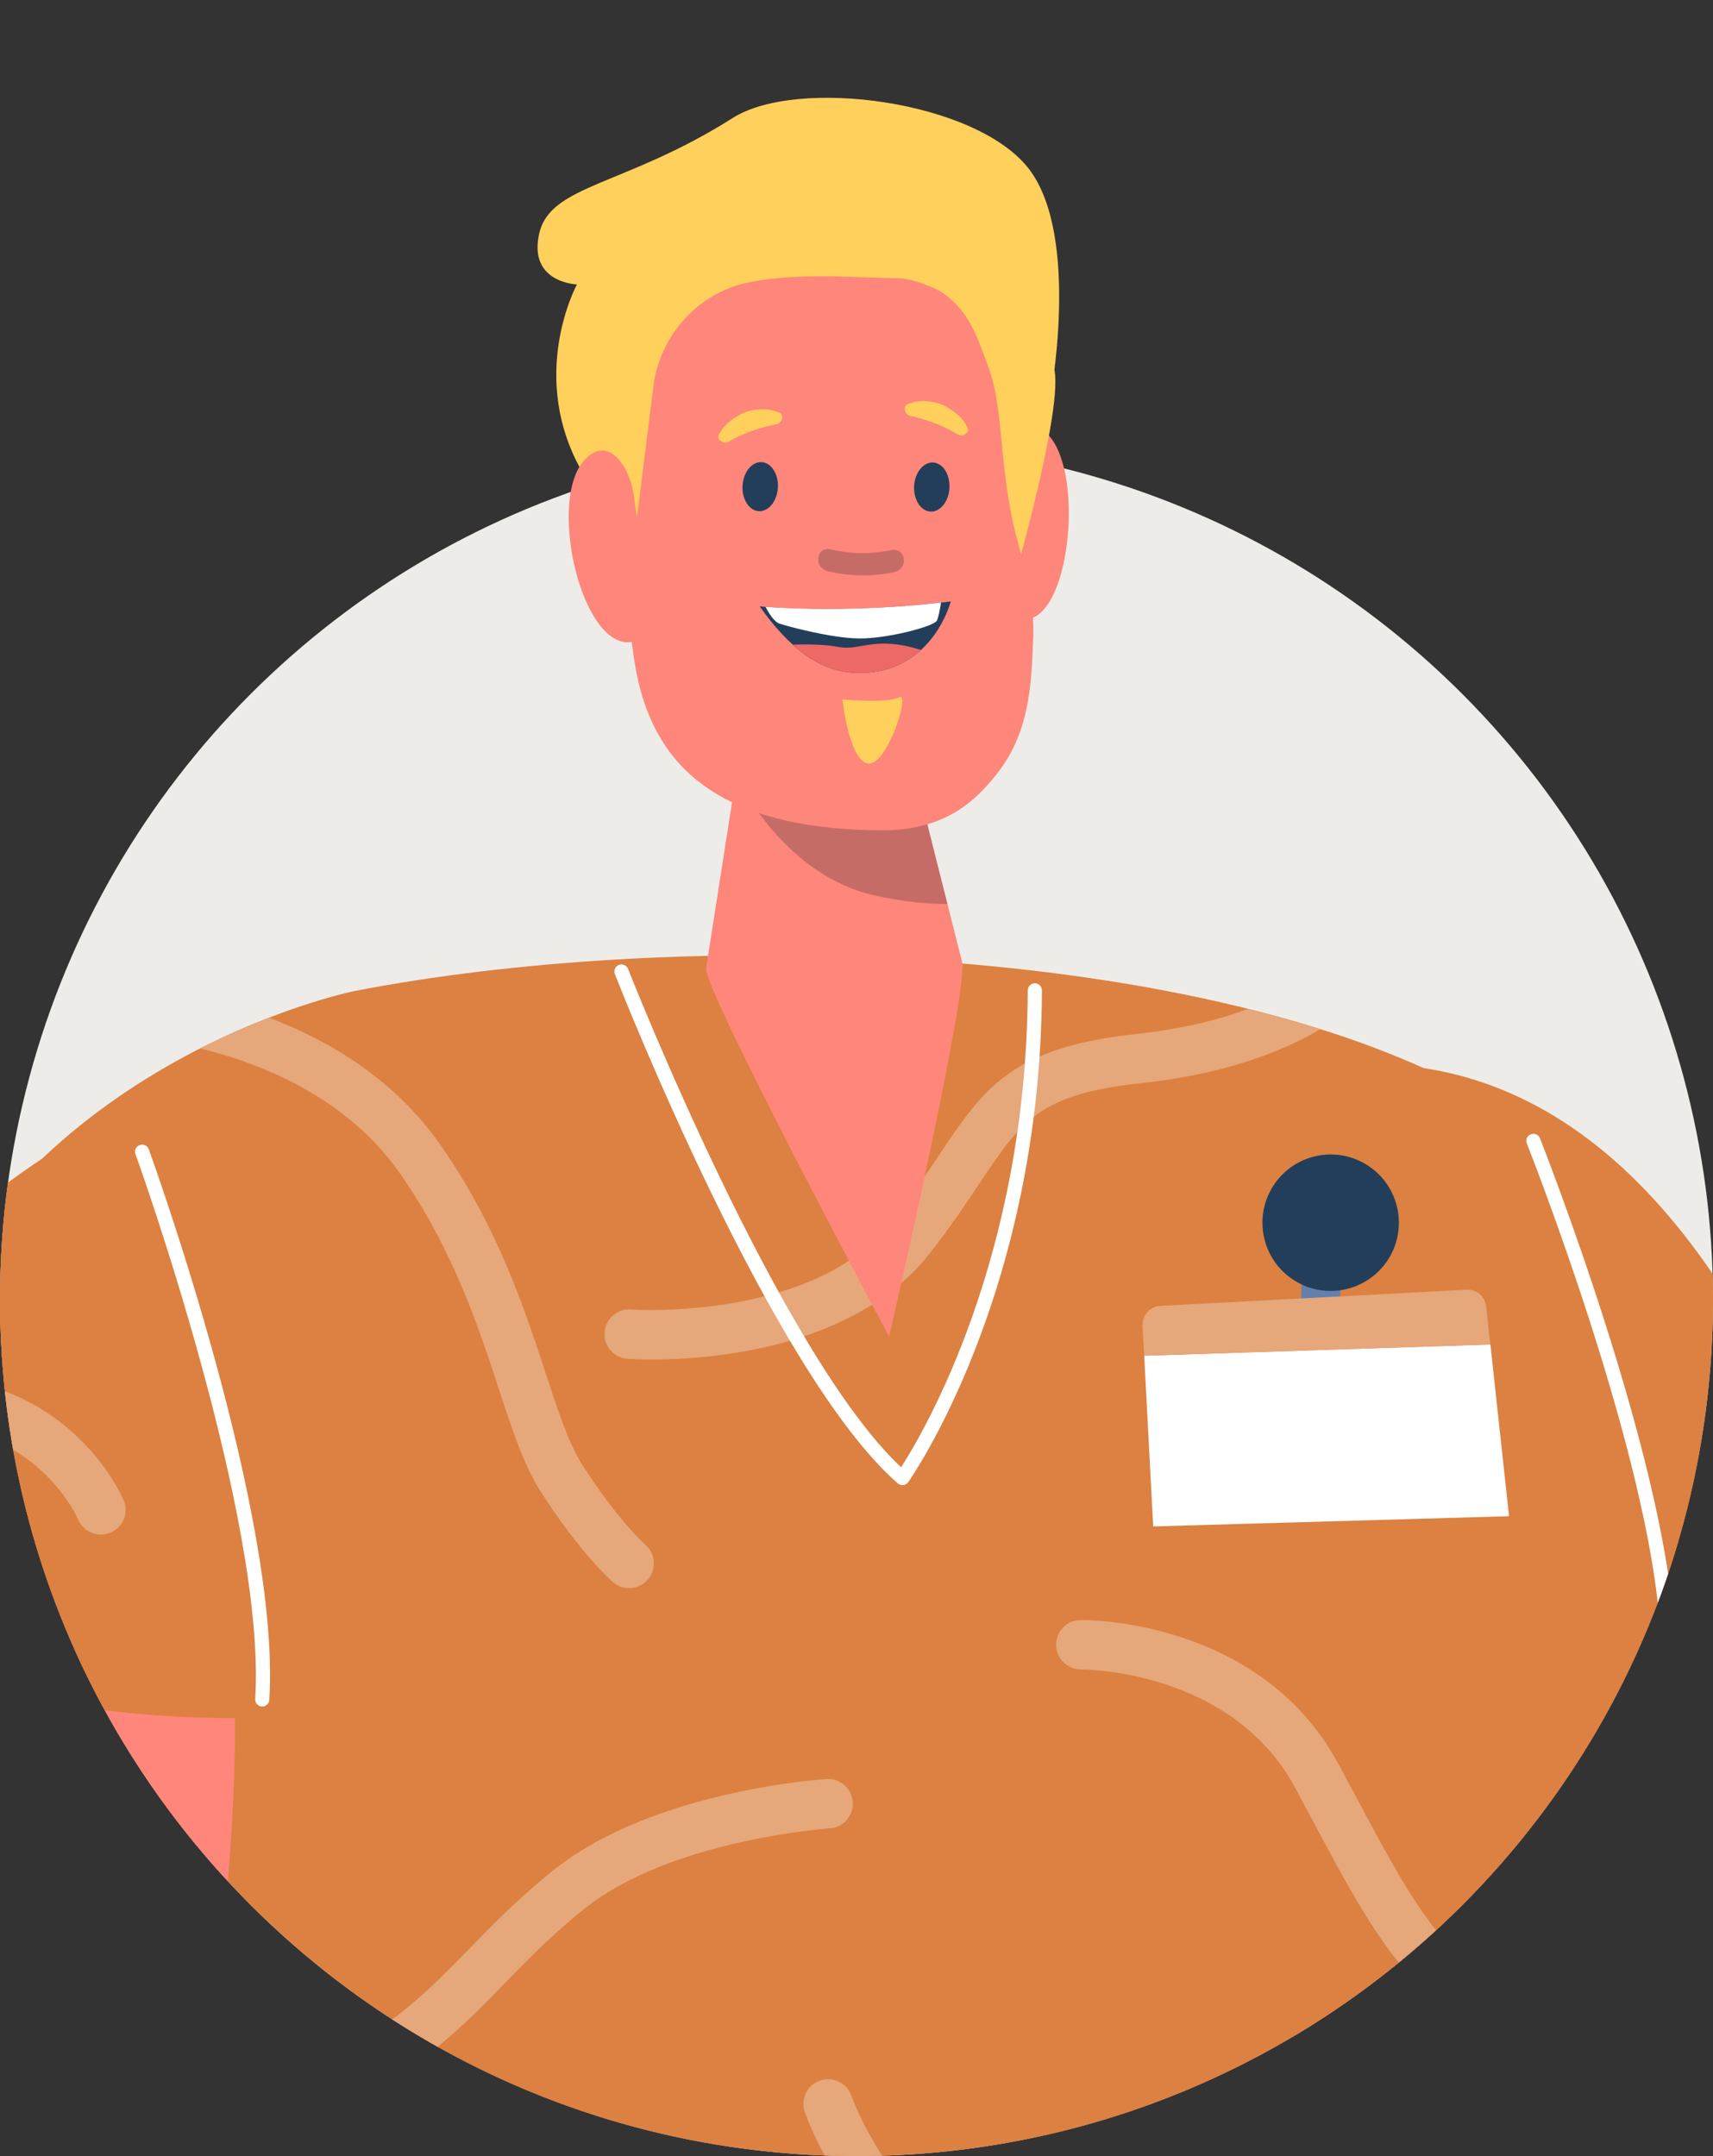 <?xml version="1.0" encoding="UTF-8"?><svg id="Layer_2" xmlns="http://www.w3.org/2000/svg" xmlns:xlink="http://www.w3.org/1999/xlink" viewBox="0 0 264.81 333.26"><rect x="0" y="0" width="264.81" height="333.26" fill="#333333" stroke="none"/><defs><style>.cls-1{fill:#ff867a;}.cls-1,.cls-2,.cls-3,.cls-4,.cls-5,.cls-6,.cls-7,.cls-8,.cls-9,.cls-10,.cls-11{stroke-width:0px;}.cls-12{clip-path:url(#clippath);}.cls-2{fill:none;}.cls-3{fill:#eeece8;}.cls-4{fill:#ed6966;}.cls-5{fill:#c66c67;}.cls-6{fill:#233e5a;}.cls-7{fill:#6380ad;}.cls-8{fill:#dc8141;}.cls-9{fill:#ffd05c;}.cls-10{fill:#e6a77a;}.cls-11{fill:#fff;}</style><clipPath id="clippath"><path class="cls-2" d="M264.81,200.85c0,73.13-59.28,132.4-132.4,132.4S0,273.98,0,200.85c0-14.93,2.47-29.28,7.02-42.66C24.78,106,70.15,0,128.35,0c49.72,0,97.09,95.85,119.73,136.38,10.66,19.08,16.73,41.07,16.73,64.47Z"/></clipPath></defs><g id="_Layer_"><circle class="cls-3" cx="132.4" cy="200.85" r="132.4" transform="translate(-103.24 152.45) rotate(-45)"/><g class="cls-12"><path class="cls-9" d="M162.26,62.11s4.91-25.38-3.18-35.97c-8.09-10.59-35.81-14.23-45.78-7.92-16.71,10.58-28.24,10.27-29.95,17.9-1.71,7.62,5.84,7.84,5.84,7.84,0,0-7.83,14.34,1.03,29.36,14.37,24.38,68.66,2.93,72.04-11.22Z"/><path class="cls-8" d="M288.37,249.2c-16.18-52.66-40.73-82.87-73.6-84.66-19.99-1.09-18.56,2.43-19.74,86.44-.03,2.47-.02,5.05.04,7.72,34.19,1.36,67,.39,93.3-9.51Z"/><path class="cls-1" d="M304.29,321.81c-4.53-28.49-9.77-52.59-15.92-72.61-26.3,9.9-59.11,10.87-93.3,9.51,1.91,88.39,52.93,285.41,66.04,293.97,13.51,8.81,49.93,7.34,61.68-6.17,11.75-13.51-2.06-121.3-18.5-224.7Z"/><path class="cls-1" d="M161.86,67.03c-3.89-3.72-6.44,1.75-6.44,6.53,0,2.52-.08,5.02-.38,7.46-.73,6.15-.69,15.77,4.13,14.62,6.48-1.55,8.35-23.19,2.69-28.61Z"/><path class="cls-8" d="M-15.92,213.75c17.17-49.81,70.67-60.56,70.7-60.57,48.49-9.41,122.69-7.72,166.09,12.27,61.28,28.23,32,127.49,32.55,217.95.49,81.2,6.09,156.28,7.68,180.02-8.27,15.02-257.61,23.47-292.2,2.64,3.76-40.65,27.7-103.03,26.37-184.39-1.12-68.72-19.45-144.01-11.2-167.93Z"/><path class="cls-9" d="M156.53,90.47s8.07-27.91,6.39-33.62c-1.68-5.71-14.4-4.35-14.53-1.38-.13,2.98,8.14,35,8.14,35Z"/><path class="cls-10" d="M30.93,162.05c8.38,2.01,22.34,7.07,30.87,19.27,8.22,11.76,12.14,23.7,15.29,33.3,2.09,6.36,3.89,11.86,6.47,15.89,6.24,9.74,11.01,13.87,11.21,14.04.72.62,1.6.92,2.48.92,1.08,0,2.15-.45,2.91-1.34,1.37-1.6,1.19-4.02-.42-5.39-.04-.03-4.19-3.7-9.74-12.36-2.06-3.21-3.72-8.28-5.65-14.15-3.31-10.08-7.42-22.62-16.29-35.3-7.29-10.43-17.69-16.32-26.5-19.64-3.2,1.24-6.81,2.8-10.64,4.75Z"/><path class="cls-10" d="M97.55,202.39c-2.11-.15-3.94,1.43-4.09,3.54-.15,2.11,1.43,3.94,3.54,4.09.25.02,1.61.11,3.75.11,8.94,0,31.45-1.58,43.13-16.59,3.16-4.06,5.5-7.56,7.56-10.66,6.51-9.74,9.2-13.77,25.06-15.47,12.3-1.32,21.3-4.62,27.61-8.33-3.61-1.14-7.35-2.18-11.19-3.14-4.56,1.7-10.25,3.12-17.23,3.87-19.41,2.08-23.62,8.39-30.6,18.83-1.99,2.98-4.25,6.37-7.24,10.21-11.91,15.31-39.83,13.59-40.29,13.55Z"/><path class="cls-10" d="M206.88,272.6c-12.04-22.26-38.73-22.23-39.84-22.21-2.11.02-3.8,1.75-3.78,3.86.02,2.11,1.74,3.79,3.86,3.78.24,0,23.17-.03,33.04,18.2,1.01,1.87,1.98,3.69,2.92,5.45,9.56,17.91,16.47,30.85,32.28,33.11,1.83.26,3.72.38,5.64.38,5.36,0,10.91-.91,15.88-2.09.21-2.69.41-5.37.61-8.04-6.51,1.74-14.42,3.13-21.05,2.18-11.97-1.71-17.48-12.04-26.62-29.14-.95-1.77-1.92-3.6-2.94-5.49Z"/><path class="cls-10" d="M131.83,278.54c-.14-2.11-1.96-3.71-4.06-3.57-1.09.07-26.76,1.85-42,13.93-5.42,4.3-9.34,8.32-13.13,12.21-6.5,6.67-12.11,12.44-23.88,18.08-20.84,9.98-45.96,5.61-57.72,2.62.29,2.68.58,5.37.86,8.07,6.68,1.53,16.15,3.13,26.61,3.13s22.64-1.7,33.55-6.92c13-6.23,19.34-12.74,26.06-19.64,3.62-3.72,7.36-7.57,12.4-11.56,13.32-10.55,37.39-12.27,37.74-12.29,2.11-.14,3.7-1.95,3.57-4.06Z"/><path class="cls-10" d="M245.64,356.55c-5.63-3.2-10.94-6.22-15.39-7.67-7.15-2.34-15.25-.6-24.62,1.41-10.71,2.3-22.85,4.9-38.1,3.07-11.12-1.34-20.51-6.62-27.9-15.71-5.65-6.94-7.97-13.61-7.99-13.68-.68-2-2.84-3.07-4.84-2.4-2,.67-3.08,2.84-2.4,4.84.11.32,2.68,7.84,9.11,15.82,8.59,10.66,20.04,17.13,33.11,18.71,16.53,1.99,29.89-.88,40.62-3.18,8.63-1.85,15.45-3.32,20.64-1.62,3.71,1.21,8.7,4.05,13.98,7.05,3.69,2.1,7.63,4.33,11.69,6.34.07-2.82.16-5.63.27-8.46-2.81-1.49-5.57-3.05-8.18-4.53Z"/><path class="cls-1" d="M137.45,206.6s-28.46-53.19-28.3-56.92l9.16-58.61,17.78,8.75,2.7,10.14,3.16,11.87,5.82,23.05.91,3.61c1.36,3.6-11.23,58.09-11.23,58.09Z"/><path class="cls-5" d="M114.68,121.5s6.99,13.9,20.51,16.9c4.64,1.03,8.35,1.34,11.26,1.32l-4.08-16.18-27.69-2.04Z"/><path class="cls-1" d="M101,59.8l-3.75,29.96c.07,18,2.7,38.25,38.7,38.58,9.53.09,14.35-3.9,18.15-8.72,4.9-6.22,5.36-13.15,5.63-21.23.23-7.06-2.14-12.67-3.31-18.45-1.9-9.45-1.48-17.37-3.57-23.07-1.91-5.19-3.01-8.52-6.82-11.4-1.39-1.06-5.15-2.43-6.95-2.45-6.83-.09-15.52-.92-23.17.59-7.94,1.56-13.92,8.17-14.92,16.2Z"/><path class="cls-5" d="M128.49,84.93c3.11.72,6.13.76,9.22.1,2.34-.5,2.84,2.91.52,3.4-3.35.71-6.83.67-10.2-.12-2.34-.54-1.9-3.93.45-3.39Z"/><path class="cls-9" d="M120.27,63.72c-1.4-.69-3.81-.54-5.21.06-1.44.63-3.11,1.79-3.8,3.18-.12.15-.18.3-.19.46,0,0,0,0,0,0-.1.31.05.55.29.68.31.3.83.44,1.35.13,2.11-1.25,4.83-2.17,7.26-2.64,1.17-.23,1.23-1.71.31-1.89Z"/><path class="cls-9" d="M140.51,62.4c1.41-.66,3.83-.45,5.21.19,1.43.66,3.07,1.86,3.72,3.27.12.15.18.31.18.47,0,0,0,0,0,0,.09.32-.07.55-.3.67-.32.3-.84.42-1.35.1-2.08-1.3-4.78-2.28-7.19-2.81-1.17-.25-1.19-1.74-.27-1.9Z"/><path class="cls-6" d="M117.44,93.73c1.17,1.65,2.3,3.04,3.4,4.22,4.99,5.35,9.27,6.24,12.99,6.03,5.83-.32,9.22-3.66,11.1-6.57,1.52-2.36,2.05-4.45,2.05-4.45-16.53,2.04-29.54.77-29.54.77Z"/><path class="cls-1" d="M90.29,71.18c3.74-4.17,7.15.96,7.74,5.71.31,2.5.7,4.97,1.31,7.36,1.54,6.02,2.66,15.57-2.67,15.01-7.18-.75-11.82-22.02-6.38-28.08Z"/><path class="cls-11" d="M118.34,93.8c.41.8,1.29,2.3,2.16,2.59,1.2.4,7.89,2.23,12.24,2.29,4.35.07,11.63-1.86,12.08-2.74.26-.51.5-1.81.65-2.8-13.29,1.5-24.04.89-27.13.66Z"/><path class="cls-4" d="M142.37,100.46c-7.09-2.25-9.44.16-12.62-.45-2.58-.49-5.83-.43-7.18-.37,4.26,3.84,7.98,4.52,11.27,4.34,3.79-.21,6.55-1.7,8.54-3.52Z"/><path class="cls-1" d="M-79.04,359.89c-16.45,103.4-31.53,166.53-19.78,180.04,11.75,13.51,54.21,23.89,67.72,15.08,13.51-8.81,68.58-206.6,67.4-290.6-.03-2.37-.09-4.67-.18-6.89-38.53-1.32-65.83-14.27-77.63-21.08-17.08,26.68-30.13,76.95-37.53,123.46Z"/><path class="cls-8" d="M6.47,179.13s-34.26,21.43-54.31,62.09c9.19,8.41,45.13,25.91,90.25,24.23-2.97-76.76-35.94-86.33-35.94-86.33Z"/><path class="cls-6" d="M120.25,75.38c-.12,2.09-1.44,3.72-2.95,3.63-1.51-.09-2.63-1.85-2.51-3.95.12-2.09,1.44-3.72,2.95-3.63,1.51.09,2.63,1.85,2.51,3.95Z"/><path class="cls-6" d="M146.78,75.44c-.12,2.09-1.44,3.72-2.95,3.63-1.51-.09-2.63-1.85-2.52-3.95.12-2.09,1.44-3.72,2.95-3.63,1.51.09,2.63,1.85,2.51,3.95Z"/><path class="cls-9" d="M130.23,108.11s6.93.65,8.78-.34c1.85-.99-1.95,10.9-4.89,10.23-2.94-.67-3.89-9.89-3.89-9.89Z"/><path class="cls-11" d="M139.5,229.54c-.26,0-.52-.09-.72-.27-19.38-16.91-42.74-76.2-43.73-78.71-.22-.56.06-1.2.62-1.42.56-.22,1.2.06,1.42.62.24.6,23.39,59.35,42.21,77.03,3.52-5.46,19.4-32.41,19.58-73.72,0-.6.51-1.1,1.1-1.09.6,0,1.09.49,1.09,1.1-.2,46.96-20.47,75.72-20.67,76.01-.18.25-.46.41-.76.45-.04,0-.08,0-.13,0Z"/><path class="cls-11" d="M40.54,263.76s-.05,0-.07,0c-.6-.04-1.06-.56-1.02-1.16,1.76-27.88-18.3-83.66-18.51-84.22-.21-.57.09-1.19.66-1.4.57-.21,1.19.09,1.4.66.83,2.3,20.43,56.76,18.63,85.1-.04.58-.52,1.02-1.09,1.02Z"/><path class="cls-11" d="M257.74,253.39c-.58,0-1.06-.45-1.09-1.04-1.4-27-20.42-75.12-20.62-75.61-.22-.56.05-1.2.61-1.42.56-.22,1.2.05,1.42.61.19.49,19.34,48.95,20.77,76.3.03.6-.43,1.12-1.03,1.15-.02,0-.04,0-.06,0Z"/><polygon class="cls-7" points="207.38 194.55 207.05 204.55 201.03 204.42 201.32 194.7 207.38 194.55"/><polygon class="cls-11" points="178.27 235.93 176.88 209.55 230.4 207.81 233.28 234.35 178.27 235.93"/><path class="cls-10" d="M176.63,204.88c-.08-1.6,1.14-2.96,2.74-3.04l47.35-2.5c1.54-.08,2.87,1.05,3.03,2.58l.64,5.89-53.52,1.74-.25-4.67Z"/><path class="cls-6" d="M200.04,197.88c4.91,3.13,11.43,1.68,14.56-3.23,3.13-4.91,1.68-11.43-3.23-14.56-4.91-3.13-11.43-1.68-14.56,3.23-3.13,4.91-1.68,11.43,3.23,14.56Z"/><path class="cls-6" d="M266.57,242.01c.6,0,1.2-.14,1.77-.44.44-.23,8.33-4.42,13.43-11.44-1.23-3.15-2.5-6.19-3.81-9.12-1.96,6.63-10.1,12.17-13.17,13.79-1.87.98-2.59,3.29-1.61,5.16.68,1.31,2.01,2.05,3.39,2.05Z"/><path class="cls-10" d="M-1.62,214.22c-5.31-1.58-11.04-1.4-16.58-1.22-3.93.13-7.78.25-11.43-.23-1.74,2.17-3.47,4.44-5.17,6.82,5.63,1.4,11.42,1.22,16.84,1.05,5.16-.16,10.04-.32,14.16.91,11.44,3.4,15.68,12.86,15.88,13.31.62,1.45,2.03,2.33,3.52,2.33.5,0,1-.1,1.48-.3,1.95-.82,2.86-3.06,2.04-5.01-.23-.54-5.71-13.19-20.74-17.65Z"/></g></g></svg>